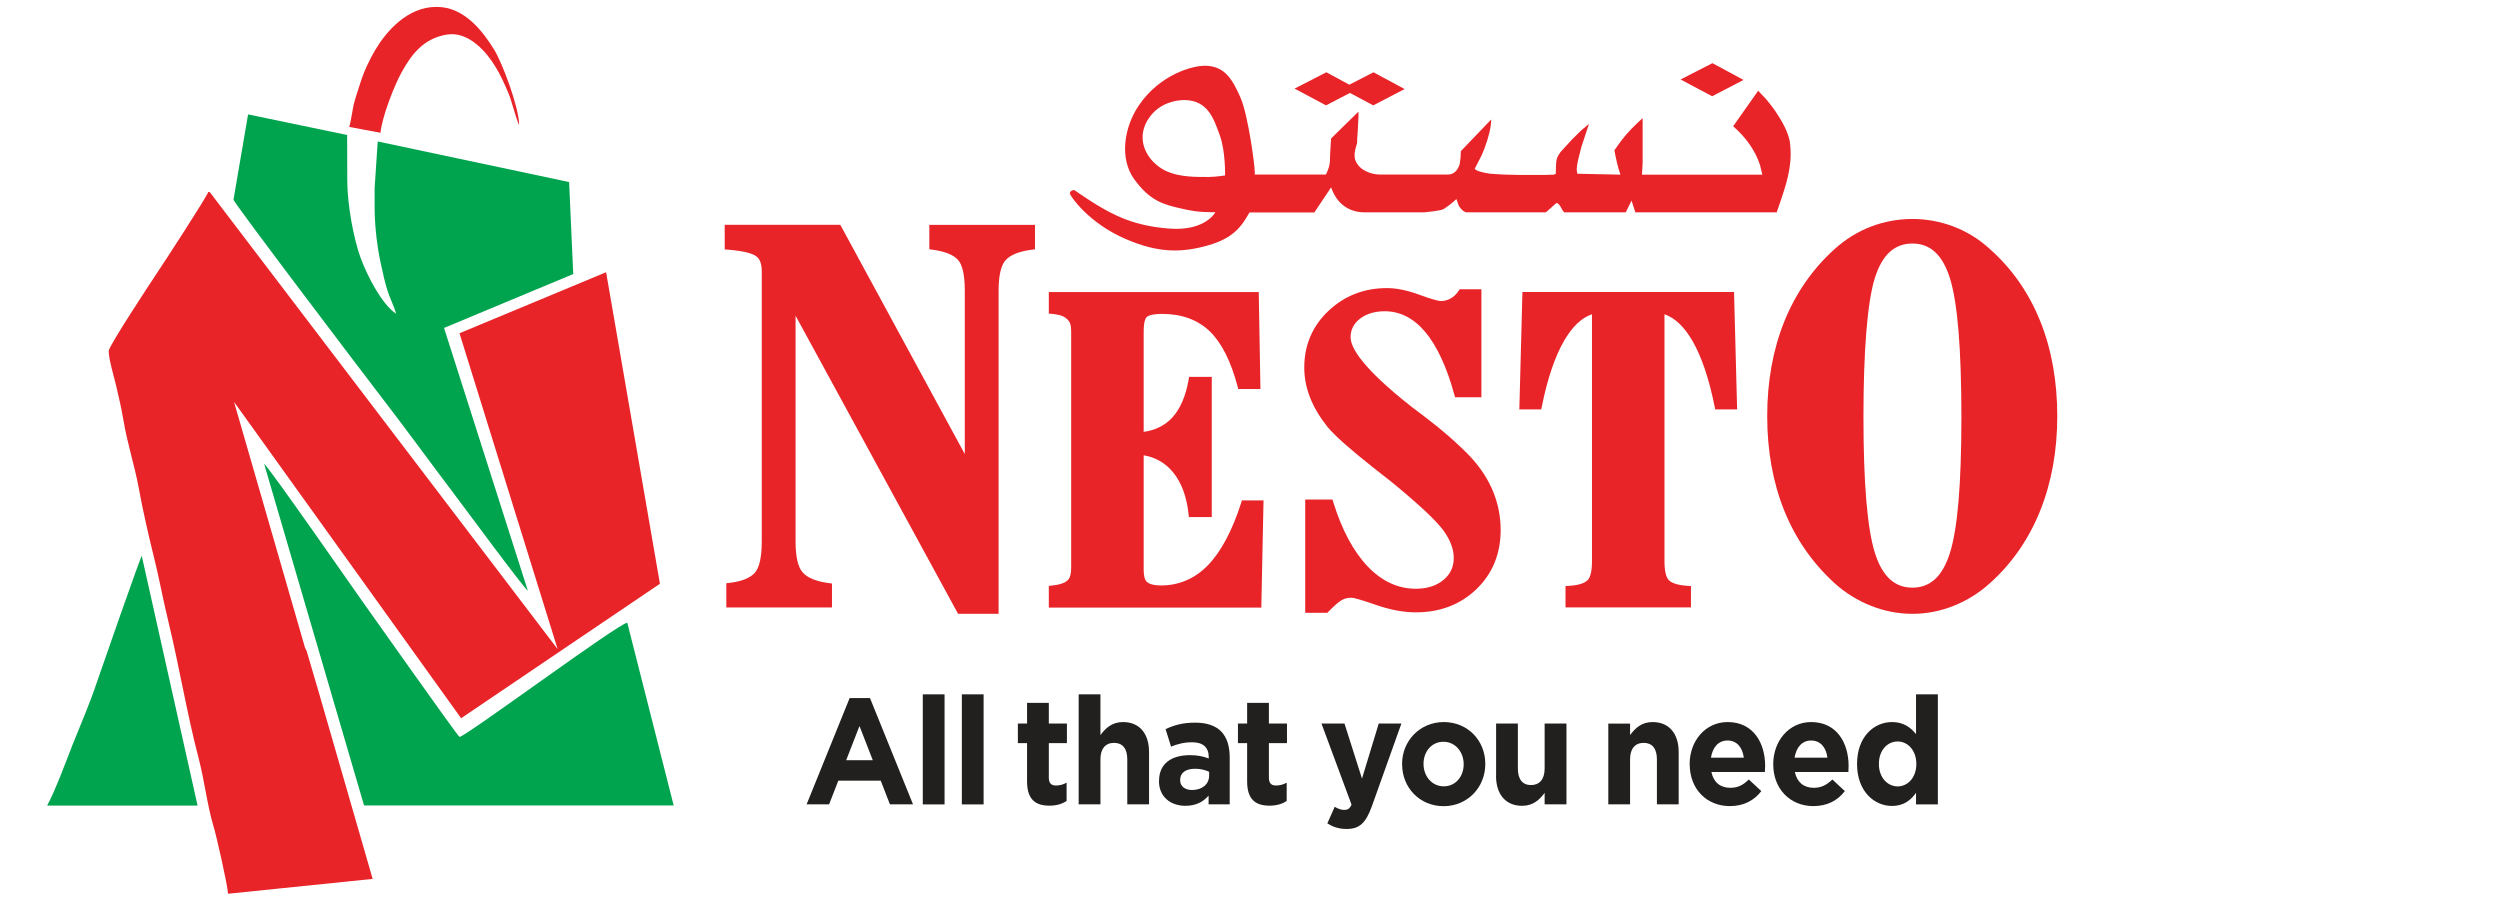 <svg xmlns="http://www.w3.org/2000/svg" id="Layer_1" data-name="Layer 1" viewBox="0 0 340 122.65"><path d="M126.38,33.9l.36.05c1.74.22,2.94.7,3.57,1.42.6.69.9,2.09.9,4.16v22.22l-16.93-31.18h-15.72v3.35l.37.03c2.46.19,3.47.58,3.89.88.52.37.78,1.04.78,2.07v36.73c0,2.1-.31,3.52-.92,4.24-.64.74-1.83,1.22-3.54,1.41l-.36.04v3.3h14.37v-3.26l-.36-.05c-1.74-.22-2.97-.71-3.63-1.47-.64-.72-.96-2.14-.96-4.21v-30.69l22.1,40.54h5.51v-43.95c0-2.03.32-3.42.94-4.13.65-.74,1.88-1.23,3.65-1.45l.36-.04v-3.33h-14.37v3.33Z" fill="#e92429"></path><path d="M168.81,68.35c-1.22,3.81-2.74,6.67-4.53,8.52-1.77,1.82-3.92,2.75-6.38,2.75-1.15,0-1.68-.26-1.91-.47-.3-.27-.45-.82-.45-1.62v-15.61c1.62.27,2.96,1.05,4,2.32,1.13,1.38,1.84,3.27,2.1,5.63l.05.45h3.11v-19.07h-3.08l-.07.41c-.4,2.25-1.15,3.97-2.23,5.14-1,1.07-2.3,1.72-3.88,1.93v-13.58c0-1.44.26-1.89.41-2.03.22-.2.76-.43,2.09-.43,2.66,0,4.83.79,6.45,2.33,1.62,1.55,2.91,4.08,3.82,7.53l.09.35h3.02l-.23-13.18h-28.55v2.93l.37.03c.45.04.84.1,1.18.2.31.09.57.22.76.38h.01c.26.21.45.43.56.68.07.17.16.52.16,1.21v32.11c0,.81-.16,1.36-.5,1.68-.27.25-.86.57-2.17.7l-.37.04v2.95h28.9l.3-14.58h-2.94l-.1.32Z" fill="#e92429"></path><path d="M200.1,62.25c-1.73-1.83-3.95-3.77-6.59-5.77h0c-.39-.29-.67-.49-.83-.62l-.71-.54c-6.85-5.38-8.29-8.11-8.29-9.45,0-1.01.4-1.82,1.22-2.48.88-.7,2.03-1.06,3.43-1.06,2.08,0,3.93.95,5.5,2.81,1.59,1.9,2.93,4.77,3.96,8.54l.1.35h3.58v-14.69h-2.95l-.12.18c-.31.47-.68.83-1.09,1.06-.42.24-.88.36-1.36.36-.27,0-.99-.15-2.93-.86-1.63-.6-3.11-.9-4.39-.9-3.09,0-5.75,1.03-7.92,3.06-2.21,2.07-3.33,4.68-3.33,7.75,0,1.39.27,2.78.81,4.13.53,1.33,1.32,2.65,2.36,3.95.97,1.17,3,2.98,6.22,5.53,1.02.8,1.83,1.43,2.4,1.88,3.75,3.07,6.15,5.31,7.13,6.66.93,1.28,1.41,2.53,1.41,3.73s-.44,2.2-1.36,2.97c-.96.81-2.23,1.23-3.8,1.23-2.42,0-4.62-1.02-6.54-3.03-1.94-2.03-3.52-4.98-4.69-8.77l-.1-.33h-3.71v15.4h3.01l.11-.11c.79-.82,1.41-1.36,1.82-1.6.39-.23.84-.34,1.33-.34.25,0,1.04.17,3.36.98,1.93.67,3.75,1.01,5.41,1.01,3.28,0,6.04-1.05,8.21-3.12,2.21-2.11,3.33-4.83,3.33-8.08,0-1.79-.34-3.53-1-5.17-.66-1.63-1.65-3.18-2.97-4.63Z" fill="#e92429"></path><path d="M207.05,39.71l-.42,15.97h2.98l.08-.39c.76-3.79,1.78-6.8,3.04-8.97,1.11-1.9,2.37-3.11,3.78-3.58v33.57c0,1.32-.2,2.19-.6,2.6-.3.3-1,.69-2.62.77l-.38.02v2.91h17.06v-2.91l-.38-.02c-1.62-.09-2.32-.47-2.62-.77-.4-.4-.6-1.28-.6-2.6v-33.57c1.4.48,2.67,1.68,3.78,3.58,1.26,2.17,2.28,5.18,3.04,8.97l.08.39h2.98l-.42-15.97h-28.77Z" fill="#e92429"></path><path d="M277.45,43.63c-1.55-3.84-3.85-7.13-6.84-9.77-1.44-1.32-3.08-2.34-4.9-3.04-1.81-.69-3.7-1.04-5.62-1.04s-3.85.35-5.65,1.04c-1.8.69-3.45,1.72-4.92,3.04-3,2.7-5.3,6.01-6.85,9.85-1.55,3.84-2.33,8.17-2.33,12.89s.78,9.04,2.33,12.87c1.55,3.83,3.85,7.14,6.85,9.86,1.46,1.32,3.13,2.35,4.96,3.07,1.82.72,3.71,1.08,5.61,1.08s3.78-.36,5.59-1.08c1.81-.72,3.47-1.75,4.93-3.07,2.97-2.65,5.27-5.95,6.83-9.81,1.56-3.86,2.35-8.21,2.35-12.92s-.78-9.12-2.33-12.96ZM260.09,33.12c2.43,0,4.1,1.54,5.1,4.72,1.04,3.29,1.56,9.64,1.56,18.89s-.53,15.19-1.56,18.47c-1,3.18-2.67,4.72-5.1,4.72s-4.1-1.54-5.1-4.72c-1.04-3.28-1.56-9.5-1.56-18.47s.52-15.61,1.54-18.89c.99-3.18,2.67-4.72,5.12-4.72Z" fill="#e92429"></path><path d="M243.45,19.44s0-.02,0-.03c-.27-1.51-1.08-2.91-1.96-4.23-.41-.61-.88-1.19-1.36-1.77-.07-.08-1.03-1.05-1.02-1.07l-3.4,4.83c1.76,1.54,2.98,3.28,3.64,5.23l.33,1.35h-16.37l.09-1.68v-6.01c-1.05.95-2.03,1.92-2.87,3.02-.18.24-.36.48-.53.73-.07.11-.15.21-.22.32-.05.08-.22.25-.22.34.21,1.1.44,2.21.82,3.28l-5.86-.12-.09-.55c0-.3.06-.73.18-1.28l.46-1.83,1.03-3.11-1.03.85-1.27,1.25-1.58,1.73c-.18.23-.33.49-.44.76s-.17.75-.17,1.41l-.03.8c-.06.02-.17.05-.33.1h-.49l-.43.03h-3.7l-2.16-.05-1.88-.12c-1.23-.2-1.91-.43-2.03-.68l.24-.45.15-.3.58-1.13.36-.88c.61-1.64.91-2.95.91-3.93l-4.13,4.31-.03.8-.12.95c-.3.95-.85,1.43-1.64,1.43h-9.12c-.97,0-1.84-.28-2.61-.83-.32-.27-.58-.58-.75-.94-.18-.38-.21-.79-.16-1.19.06-.46.19-.91.33-1.35v-.4l.09-1.35.09-1.85v-.65l-3.73,3.66c-.03.46-.05.91-.08,1.37-.02.32-.03.64-.05.95-.02.37,0,.74-.06,1.1-.06.46-.23.87-.42,1.3l-.09.18h-9.67v-.33c0-1.05-.94-7.85-1.93-10.1-1.09-2.51-2.12-4.19-4.52-4.36-1.98-.14-6.5,1.24-9.29,5.34-2.13,3.12-2.63,7.34-.68,10.05,2.14,2.97,3.97,3.47,6.42,4.02,1.36.3,2.19.5,4.48.5h.16s-1.34,2.58-6.21,2.23c-4.86-.35-7.59-1.84-9.94-3.24-.95-.57-3.07-2.02-3.07-2.02-.38.07-.58.23-.58.48.12.43,2.54,3.98,7.5,6.15,4.5,1.97,7.69,1.94,11.34.9,3.45-.99,4.53-2.59,5.6-4.47h8.82l2.28-3.41c.4,1.14,1,1.99,1.79,2.55.79.57,1.73.85,2.82.85h8.02c.43-.05,2.21-.2,2.68-.45l.76-.53.61-.5.36-.33.33.93c.38.58.76.88,1.12.88h10.72l1.12-1,.36-.3c.26.15.43.35.55.59.13.26.25.48.45.71h8.38l.79-1.6.52,1.6h19.22c.88-2.62,1.88-5.11,1.9-7.88,0-.53-.02-1.06-.11-1.58ZM164.17,24.06c-2.52.05-4.6-.15-6.17-1.12-2.26-1.41-3.66-4.31-1.62-7.06,1.43-1.93,3.59-2.27,4.68-2.27,3.25,0,4.05,2.64,4.84,4.82.78,2.14.71,5.43.71,5.43,0,0-1.13.19-2.44.22Z" fill="#e92429"></path><polygon points="237.12 10.87 232.89 8.59 228.56 10.81 232.85 13.09 237.12 10.87" fill="#e92429"></polygon><polygon points="191.03 12.11 186.79 9.83 183.51 11.52 180.38 9.83 176.06 12.05 180.34 14.33 183.59 12.64 186.76 14.33 191.03 12.11" fill="#e92429"></polygon><path d="M75.79,88.22L28.54,26.14l-.21-.05c-.14.58-6,9.58-6.8,10.77-.79,1.18-6.74,10.21-6.74,10.84v.12c0,1.06.75,3.52,1.01,4.66.37,1.55.73,3.16.99,4.68.48,2.97,1.5,6.11,2.07,9.15.54,2.97,1.3,6.35,2.01,9.19.77,3.05,1.31,6.13,2.06,9.16,1.46,6.06,2.51,12.44,4.08,18.46.78,2.94,1.16,6.34,2.01,9.2.38,1.19,1.96,8.15,1.99,9.23l19.67-2.02-7.24-25.08-1.74-5.93-.21-.4-9.66-33.46,30.88,43.02,27.04-18.29-7.32-42.37-19.94,8.3,13.33,42.9h0Z" fill="#e92429" fill-rule="evenodd"></path><path d="M31.74,27.13c-.02.39,18.11,24.25,19.95,26.64,3.42,4.43,6.62,8.85,9.98,13.29,1.25,1.63,9.49,12.84,10.12,13.28l-11.4-35.74,17.57-7.33-.56-12.51-26.03-5.52-.42,6.32v2.63c0,2.58.37,5.64.88,7.83.3,1.39.48,2.22.86,3.48.31,1.02.93,2.18,1.18,3.17-1.91-1.26-3.92-5.12-4.82-7.59-.94-2.54-1.82-7.21-1.82-10.58l-.02-6.14-13.47-2.8-1.98,11.57h0Z" fill="#00a44e" fill-rule="evenodd"></path><path d="M49.19,81.65c-1.52-2.15-12.56-18.04-13.27-18.57l13.59,46.46h42.11s-6.31-24.85-6.31-24.85c-1.22.09-22.02,15.53-22.82,15.53-.18,0-12.12-16.92-13.3-18.57h0Z" fill="#00a44e" fill-rule="evenodd"></path><path d="M19.28,75.6c-.17.11-5.61,15.72-6.15,17.32-.94,2.82-2.22,5.74-3.3,8.46-.98,2.5-2.21,5.9-3.42,8.18h20.46l-7.59-33.96h0Z" fill="#00a44e" fill-rule="evenodd"></path><path d="M47.48,17.26l4.27.8c.18-2.14,1.95-6.61,2.86-8.21,1.32-2.39,2.92-4.59,6.11-5.14,3.07-.54,5.56,2.53,6.63,4.32.75,1.2,1.25,2.37,1.83,3.72.37.86,1.13,3.84,1.42,4.25,0-2.42-2.35-8.58-3.38-10.22-1.48-2.42-4.03-5.84-7.79-5.84h-.11c-3.91,0-6.78,3.33-8.25,5.79-.87,1.46-1.61,3.05-2.16,4.84-.27.86-.57,1.69-.83,2.73-.14.65-.42,2.57-.59,2.95h0Z" fill="#e92429" fill-rule="evenodd"></path><path d="M115.55,94.94h2.77l5.85,14.45h-3.14l-1.25-3.22h-5.77l-1.25,3.22h-3.06l5.85-14.45ZM118.7,103.39l-1.81-4.65-1.81,4.65h3.62Z" fill="#221f1f"></path><path d="M125.5,94.43h2.96v14.97h-2.96v-14.97Z" fill="#221f1f"></path><path d="M130.81,94.43h2.96v14.97h-2.96v-14.97Z" fill="#221f1f"></path><path d="M139.68,106.28v-5.21h-1.25v-2.67h1.25v-2.81h2.96v2.81h2.46v2.67h-2.46v4.69c0,.72.3,1.07.96,1.07.54,0,1.03-.14,1.46-.39v2.5c-.62.39-1.34.63-2.34.63-1.82,0-3.04-.76-3.04-3.3Z" fill="#221f1f"></path><path d="M146.7,94.43h2.96v5.54c.68-.93,1.57-1.77,3.07-1.77,2.24,0,3.54,1.56,3.54,4.08v7.11h-2.96v-6.13c0-1.48-.66-2.23-1.8-2.23s-1.85.76-1.85,2.23v6.13h-2.96v-14.97Z" fill="#221f1f"></path><path d="M157.63,106.24v-.04c0-2.4,1.74-3.5,4.21-3.5,1.06,0,1.82.18,2.55.45v-.19c0-1.29-.76-2.01-2.24-2.01-1.13,0-1.94.22-2.89.59l-.74-2.38c1.15-.53,2.28-.88,4.06-.88,1.61,0,2.79.45,3.53,1.23.78.82,1.13,2.03,1.13,3.5v6.38h-2.87v-1.19c-.72.84-1.71,1.39-3.16,1.39-1.97,0-3.59-1.19-3.59-3.36ZM164.44,105.52v-.56c-.51-.24-1.17-.41-1.89-.41-1.27,0-2.05.53-2.05,1.52v.04c0,.84.67,1.33,1.62,1.33,1.38,0,2.32-.8,2.32-1.93Z" fill="#221f1f"></path><path d="M169.61,106.28v-5.21h-1.25v-2.67h1.25v-2.81h2.96v2.81h2.46v2.67h-2.46v4.69c0,.72.29,1.07.96,1.07.55,0,1.03-.14,1.46-.39v2.5c-.62.39-1.34.63-2.34.63-1.81,0-3.04-.76-3.04-3.3Z" fill="#221f1f"></path><path d="M180.52,111.98l1-2.26c.39.25.88.43,1.26.43.51,0,.78-.16,1.03-.72l-4.09-11.03h3.13l2.38,7.49,2.28-7.49h3.08l-4.02,11.26c-.81,2.24-1.66,3.08-3.43,3.08-1.08,0-1.87-.29-2.63-.76Z" fill="#221f1f"></path><path d="M190.68,103.96v-.04c0-3.16,2.42-5.72,5.68-5.72s5.64,2.52,5.64,5.68v.04c0,3.16-2.42,5.72-5.67,5.72s-5.64-2.52-5.64-5.68ZM199.06,103.96v-.04c0-1.62-1.11-3.04-2.75-3.04s-2.71,1.37-2.71,2.99v.04c0,1.62,1.11,3.03,2.75,3.03s2.71-1.37,2.71-2.99Z" fill="#221f1f"></path><path d="M203.47,105.52v-7.12h2.96v6.13c0,1.48.66,2.24,1.79,2.24s1.85-.76,1.85-2.24v-6.13h2.97v10.99h-2.97v-1.56c-.68.92-1.56,1.76-3.06,1.76-2.24,0-3.55-1.56-3.55-4.08Z" fill="#221f1f"></path><path d="M218.73,98.41h2.96v1.56c.69-.93,1.56-1.77,3.06-1.77,2.24,0,3.55,1.56,3.55,4.08v7.11h-2.96v-6.13c0-1.48-.66-2.23-1.8-2.23s-1.85.76-1.85,2.23v6.13h-2.96v-10.99Z" fill="#221f1f"></path><path d="M229.79,103.96v-.04c0-3.14,2.13-5.72,5.17-5.72,3.5,0,5.1,2.85,5.1,5.97,0,.25-.02.53-.04.82h-7.27c.29,1.42,1.23,2.15,2.56,2.15,1,0,1.72-.33,2.53-1.13l1.7,1.58c-.98,1.27-2.38,2.04-4.28,2.04-3.14,0-5.46-2.31-5.46-5.68ZM237.16,103.04c-.18-1.39-.95-2.33-2.21-2.33s-2.03.92-2.26,2.33h4.47Z" fill="#221f1f"></path><path d="M241.16,103.96v-.04c0-3.14,2.13-5.72,5.16-5.72,3.49,0,5.09,2.85,5.09,5.97,0,.25-.02.53-.03.82h-7.28c.3,1.42,1.23,2.15,2.56,2.15.99,0,1.71-.33,2.54-1.13l1.7,1.58c-.98,1.27-2.38,2.04-4.28,2.04-3.13,0-5.46-2.31-5.46-5.68ZM248.53,103.04c-.17-1.39-.96-2.33-2.21-2.33s-2.02.92-2.26,2.33h4.47Z" fill="#221f1f"></path><path d="M252.56,103.92v-.04c0-3.67,2.29-5.68,4.76-5.68,1.58,0,2.56.76,3.26,1.64v-5.41h2.97v14.97h-2.97v-1.58c-.72,1.03-1.71,1.79-3.26,1.79-2.44,0-4.76-2.01-4.76-5.68ZM260.62,103.92v-.04c0-1.82-1.15-3.04-2.54-3.04s-2.55,1.19-2.55,3.04v.04c0,1.82,1.17,3.03,2.55,3.03s2.54-1.21,2.54-3.03Z" fill="#221f1f"></path></svg>